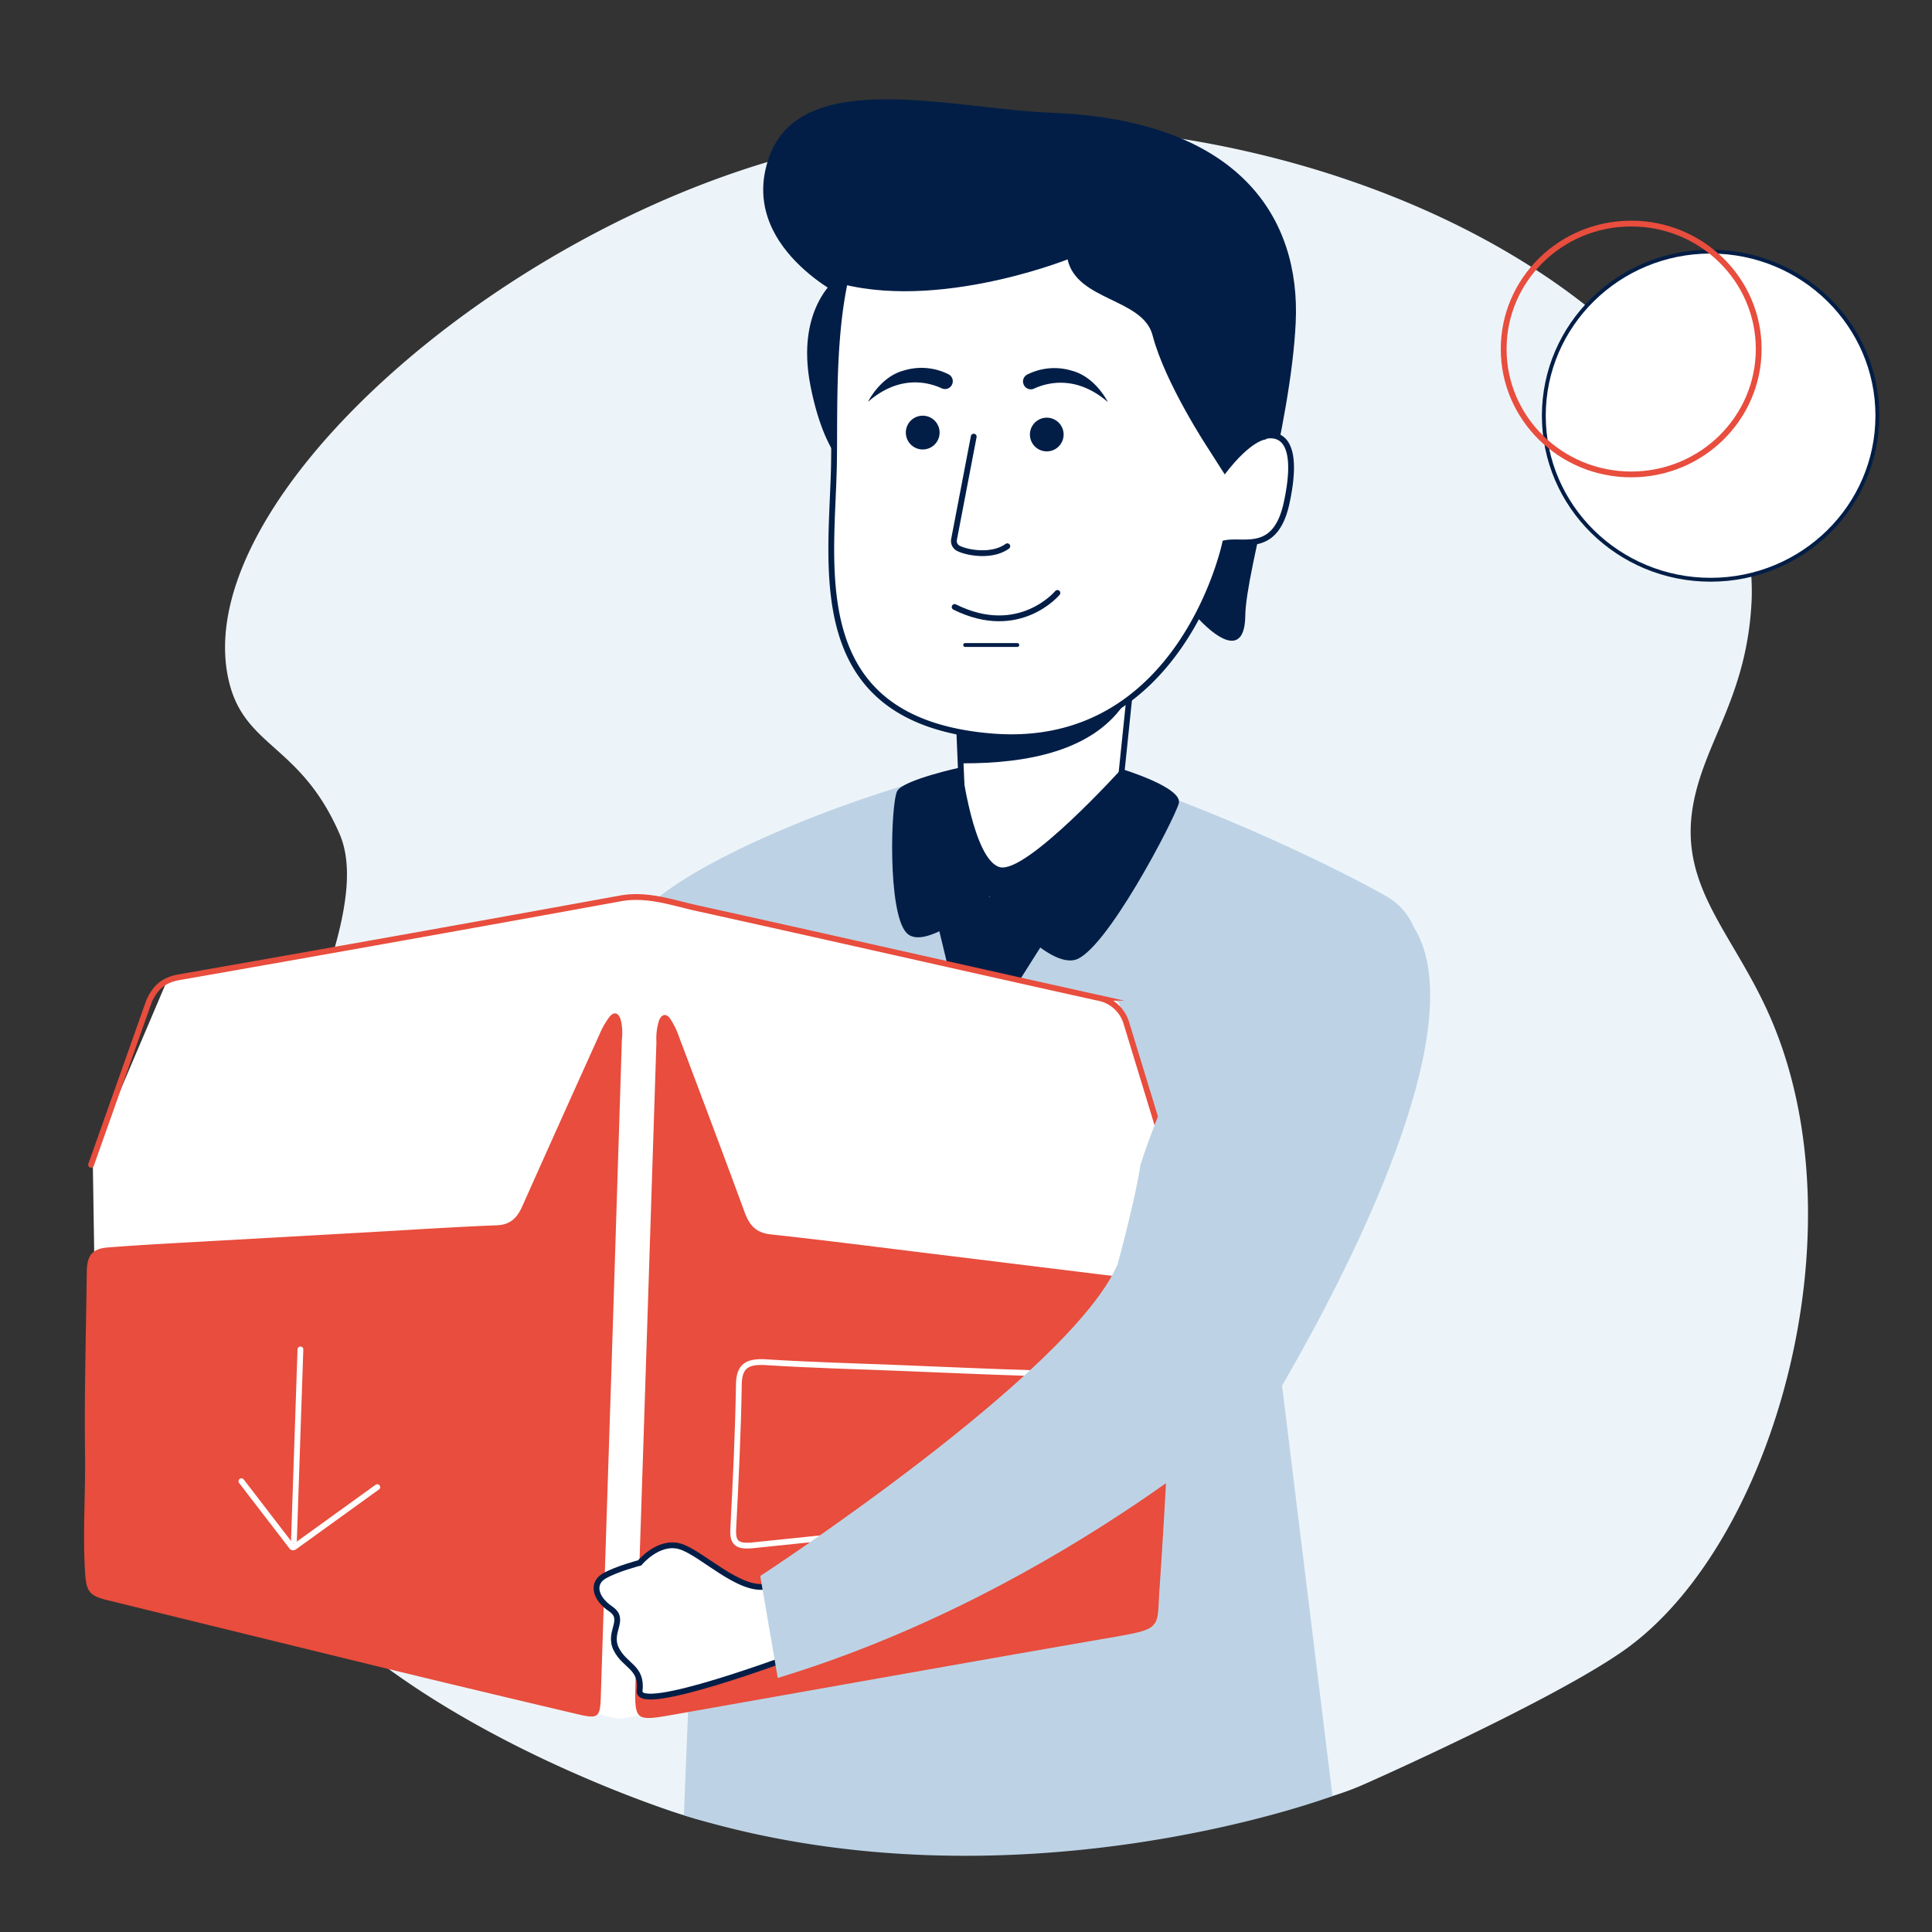 <svg xmlns="http://www.w3.org/2000/svg" width="500" height="500" viewBox="0 0 500 500"><rect x="0" y="0" width="500" height="500" fill="#333333" stroke="none"/><path d="M180.16,470.73c.68.21,20.67,5.7,40.27,6.15,36,.82,60.47-12.7,85.44-10.18,1.33.13,4.15,1,8.23,1.43a76.8,76.8,0,0,0,30.75-3.32c3.28-1,5.73-2,7-2.53,2.15-.88,51.45-22.82,69.19-35.71,38.18-27.74,61-108.54,37.08-163.36-9.43-21.63-23.61-33.45-20-54.55,2.89-16.81,14.11-28.29,15.21-53.53a62.2,62.2,0,0,0-2-17.85C432.89,62.44,307.12,13.19,205.48,40,127.77,60.45,50.94,128.84,58.8,174.16c3.38,19.47,18.53,17.47,29.05,41.59,13.71,31.41-50.34,108.66-26.19,170.75,21,53.91,114.22,82.95,114.72,83.1l.63.19Z" style="fill:#edf4f9"/><path d="M348.88,274.36l-17.1,84.09,13.07,106.36S262.09,496,177,469.8c0,0,4.47-122.86,12.4-219.18l-21.33-16.41c18.72-17.28,84.52-40.17,103-37.28,21,3.3,64.38,21.88,87.68,35a16.43,16.43,0,0,1,4.64,24.78Z" style="fill:#bdd3e5"/><path d="M289.07,211.38l6.54-63.18L247.2,172.72l.46,2.31L249,206.81c.39,9.09,0,18.27,9.62,19.8h0C270.12,228.44,288,221.84,289.07,211.38Z" style="fill:#fff;stroke:#021e47;stroke-miterlimit:10;stroke-width:1.5px"/><path d="M249.1,197.55l-.79-17.6-.44-2L293.56,156l-2.91,26.59C282.48,194.14,266.36,197.6,249.1,197.55Z" style="fill:#021e47"/><path d="M275.75,234.9l-13.91,22a3.13,3.13,0,0,0-.49,1.68V400.76a3.16,3.16,0,0,1-.83,2.13l-18.2,19.92a3.2,3.2,0,0,1-5-.41l-13.56-20.94a3.12,3.12,0,0,1-.46-2.21l23.16-143.31a3.1,3.1,0,0,0-.05-1.25l-6-24.79" style="fill:#021e47"/><path d="M290.25,199s-24.64,27.22-31.49,25.42-9.88-25.88-9.88-25.88-15,3.21-16.67,6.15-2.59,31.53,2.42,36.76S256.07,232,256.07,232s14.11,18.19,22,16.45,25.87-36.42,27-40.53S290.25,199,290.25,199Z" style="fill:#021e47"/><path d="M172.51,231.72s-17-4.17-45.13,115.6c0,0-57.41,43-77.86,60.29l-.43,6.88a106,106,0,0,0,29.12,8.89c33.18,5,59.84-7.34,70.91-13.34L194.3,265.69S208,228.2,172.51,231.72Z" style="fill:#bdd3e5"/><path d="M217.28,71.4s-11.68,7.71-7.49,28.68,12.27,23.2,12.27,23.2S234.31,76.86,217.28,71.4Z" style="fill:#021e47"/><path d="M219.13,77.27S190.71,64,199.05,40.64c8.4-23.59,47.65-12.43,72.89-11.47,49.22,1.88,64.64,27.54,63.39,54.27s-12.89,64-13.05,75.91c-.24,18-20.33-5.53-26.58-22.24S250.87,69.23,219.13,77.27Z" style="fill:#021e47"/><path d="M215.84,119.41c.22-15.9-.69-38.78,5.31-55.42l0,0v0c2.65-7.31,6.66-13.4,12.68-17.16,6.59-5,15.77-8.27,29.53-9.44,28.93-2.44,47.73,9,60.31,29,8.72,13.82,2.09,38.23-.42,47.25a.53.53,0,0,0,.79.6c4.39-2.72,13.25-4.11,8.94,15.91-2.87,13.31-11.14,9.4-15.92,10.42,0,0-11.33,54.07-60.5,50S215.48,146.15,215.84,119.41Z" style="fill:#fff;stroke:#021e47;stroke-miterlimit:10;stroke-width:1.5px"/><path d="M327.7,113.7s-3.81,0-10.74,9.08L312.63,116s-11.15-16.88-14.34-29.2c-2.49-9.64-19.62-8.9-22-19.67,0,0-36.94,14.74-63.43,4.8s51-58,91.22-32.65C341.33,62.71,333.64,85,327.7,113.7Z" style="fill:#021e47"/><path d="M252,113l-5.09,26.57a2.13,2.13,0,0,0,1.06,2.31c2.08,1.12,8.66,2.42,12.72-.51" style="fill:#fff;stroke:#021e47;stroke-linecap:round;stroke-linejoin:round;stroke-width:1.5px"/><path d="M273.66,153.45s-9.91,11.94-26.6,3.64" style="fill:#fff;stroke:#021e47;stroke-linecap:round;stroke-linejoin:round;stroke-width:1.5px"/><line x1="263.28" y1="166.93" x2="249.78" y2="166.93" style="fill:#fff;stroke:#021e47;stroke-linecap:round;stroke-linejoin:round"/><path d="M286.71,104.05s-3.16-6.47-9.25-8.09a15.56,15.56,0,0,0-11.66,1,2,2,0,0,0-.91,2.47h0a2,2,0,0,0,2.75,1.13C271.05,99,278.55,97,286.71,104.05Z" style="fill:#021e47"/><path d="M224.63,104s3.16-6.48,9.24-8.1a15.58,15.58,0,0,1,11.67,1,2,2,0,0,1,.91,2.46h0a2,2,0,0,1-2.75,1.13C240.29,98.92,232.79,96.89,224.63,104Z" style="fill:#021e47"/><path d="M275.26,112.27a4.36,4.36,0,1,1-4.55-4.17A4.36,4.36,0,0,1,275.26,112.27Z" style="fill:#021e47"/><path d="M243.08,111.07a4.37,4.37,0,1,1-3.78-3.46A4.37,4.37,0,0,1,243.08,111.07Z" style="fill:#021e47"/><path d="M43.89,254.15q-9.57,22.52-19.15,45,.86,54.71,1.72,109.43v4.2l133.69,31.3,138-24.12c.73-13.89,1.92-28.54,3.69-43.87,2.05-17.77,4.67-34.49,7.62-50.08Q299.19,293,288.91,259.91l-120-27.33Z" style="fill:#fff;stroke:#fff;stroke-linecap:round;stroke-linejoin:round;stroke-width:1.5px"/><path d="M167.14,354.18q1.37-42.24,2.74-84.49a15.67,15.67,0,0,1,.67-5.57c.7-1.72,1.89-1.94,2.93-.43a20.35,20.35,0,0,1,2.18,4.44c5.72,15.19,11.46,30.38,17.06,45.62,1.22,3.33,2.9,5.29,6.74,5.71,14.26,1.54,28.48,3.39,42.72,5.13l41.73,5.13c5.15.63,10.32,1.13,15.43,1.95,3.75.61,5.07,2.44,4.86,6.25-1.32,24.48-2.45,49-4.13,73.44-.68,9.79.83,10.12-11.44,12.24-38.07,6.58-76.1,13.41-114.15,20.12-10.29,1.81-10.3,1.76-10-8.69Q165.83,394.61,167.14,354.18Z" style="fill:#e84d3d"/><path d="M158.27,353.54q-1.4,42.75-2.78,85.49c-.17,5.38-.63,5.87-5.81,4.65q-25.14-5.91-50.24-12Q63.89,423,28.35,414.26C23,413,22.34,412,22,406.67c-.62-10.28.18-20.54,0-30.81-.2-15.57.27-31.15.46-46.73.06-4.23,1.37-6,5.58-6.3,8.91-.7,17.84-1.13,26.76-1.65l42.63-2.4c10.36-.58,20.71-1.28,31.08-1.67,3.57-.13,5.3-1.9,6.64-4.89q10-22.41,20.1-44.74a20.94,20.94,0,0,1,2.46-4.29c1.12-1.43,2.29-1.18,2.9.6a14.54,14.54,0,0,1,.33,5.26Z" style="fill:#e84d3d"/><path d="M232.1,354c11.59.46,23.18,1,34.77,1.35,4.12.12,5.64,1.53,5.41,5.19-.55,9-.94,18-1.07,26.95,0,3.6-1.86,5-5.62,5.38-23.59,2.3-47.18,4.57-70.74,7.05-4.18.44-5.27-.69-5.09-4.19.65-12.5,1.26-25,1.46-37.53.08-4.81,2.3-6,7.32-5.64C209.72,353.27,220.92,353.56,232.1,354Z" style="fill:none;stroke:#fff;stroke-miterlimit:10;stroke-width:1.5px"/><line x1="77.75" y1="349.23" x2="76.07" y2="398.78" style="fill:none;stroke:#fff;stroke-linecap:round;stroke-miterlimit:10;stroke-width:1.5px"/><path d="M97.63,384.87,76.19,400.34a.52.52,0,0,1-.64,0l-13.07-17" style="fill:none;stroke:#fff;stroke-linecap:round;stroke-miterlimit:10;stroke-width:1.5px"/><path d="M23.57,301.45l15-42.33c1.69-3.79,4-5.56,7.81-6.22q57.08-10,114.12-20.38c6.88-1.26,13.17,1,19.61,2.45,34.67,7.65,69.3,15.55,104,23.24a9.34,9.34,0,0,1,7.33,6.35l13.18,43.16" style="fill:none;stroke:#e84d3d;stroke-linecap:round;stroke-miterlimit:10;stroke-width:1.5px"/><path d="M198.45,410.55c-7.13,1.51-16.89-8.7-22.46-10.34s-10.45,4.26-10.45,4.26-6.18,1.61-9.25,3.45-2.41,5.63,1.73,8.45-.77,5.87,1.45,10.38,6.77,4.63,6.07,10.84,39.74-9,39.74-9Z" style="fill:#fff;stroke:#021e47;stroke-miterlimit:10;stroke-width:1.5px"/><path d="M369.31,248.78c6,29.64-22.54,84.36-39.14,112.64,0,0-53.92,50.1-128.89,72.83l-4.53-26.38s80.34-52.43,92.48-80.67c0,0,4.57-16.65,5.92-25.76,0,0,20.67-66.94,53.56-70.3C360.56,229.94,367.36,239.16,369.31,248.78Z" style="fill:#bdd3e5"/><ellipse cx="442.7" cy="107.58" rx="43.16" ry="42.46" style="fill:#fff;stroke:#021e47;stroke-miterlimit:10"/><ellipse cx="422.15" cy="90.32" rx="33" ry="32.46" style="fill:none;stroke:#e84d3d;stroke-miterlimit:10;stroke-width:1.5px"/></svg>
